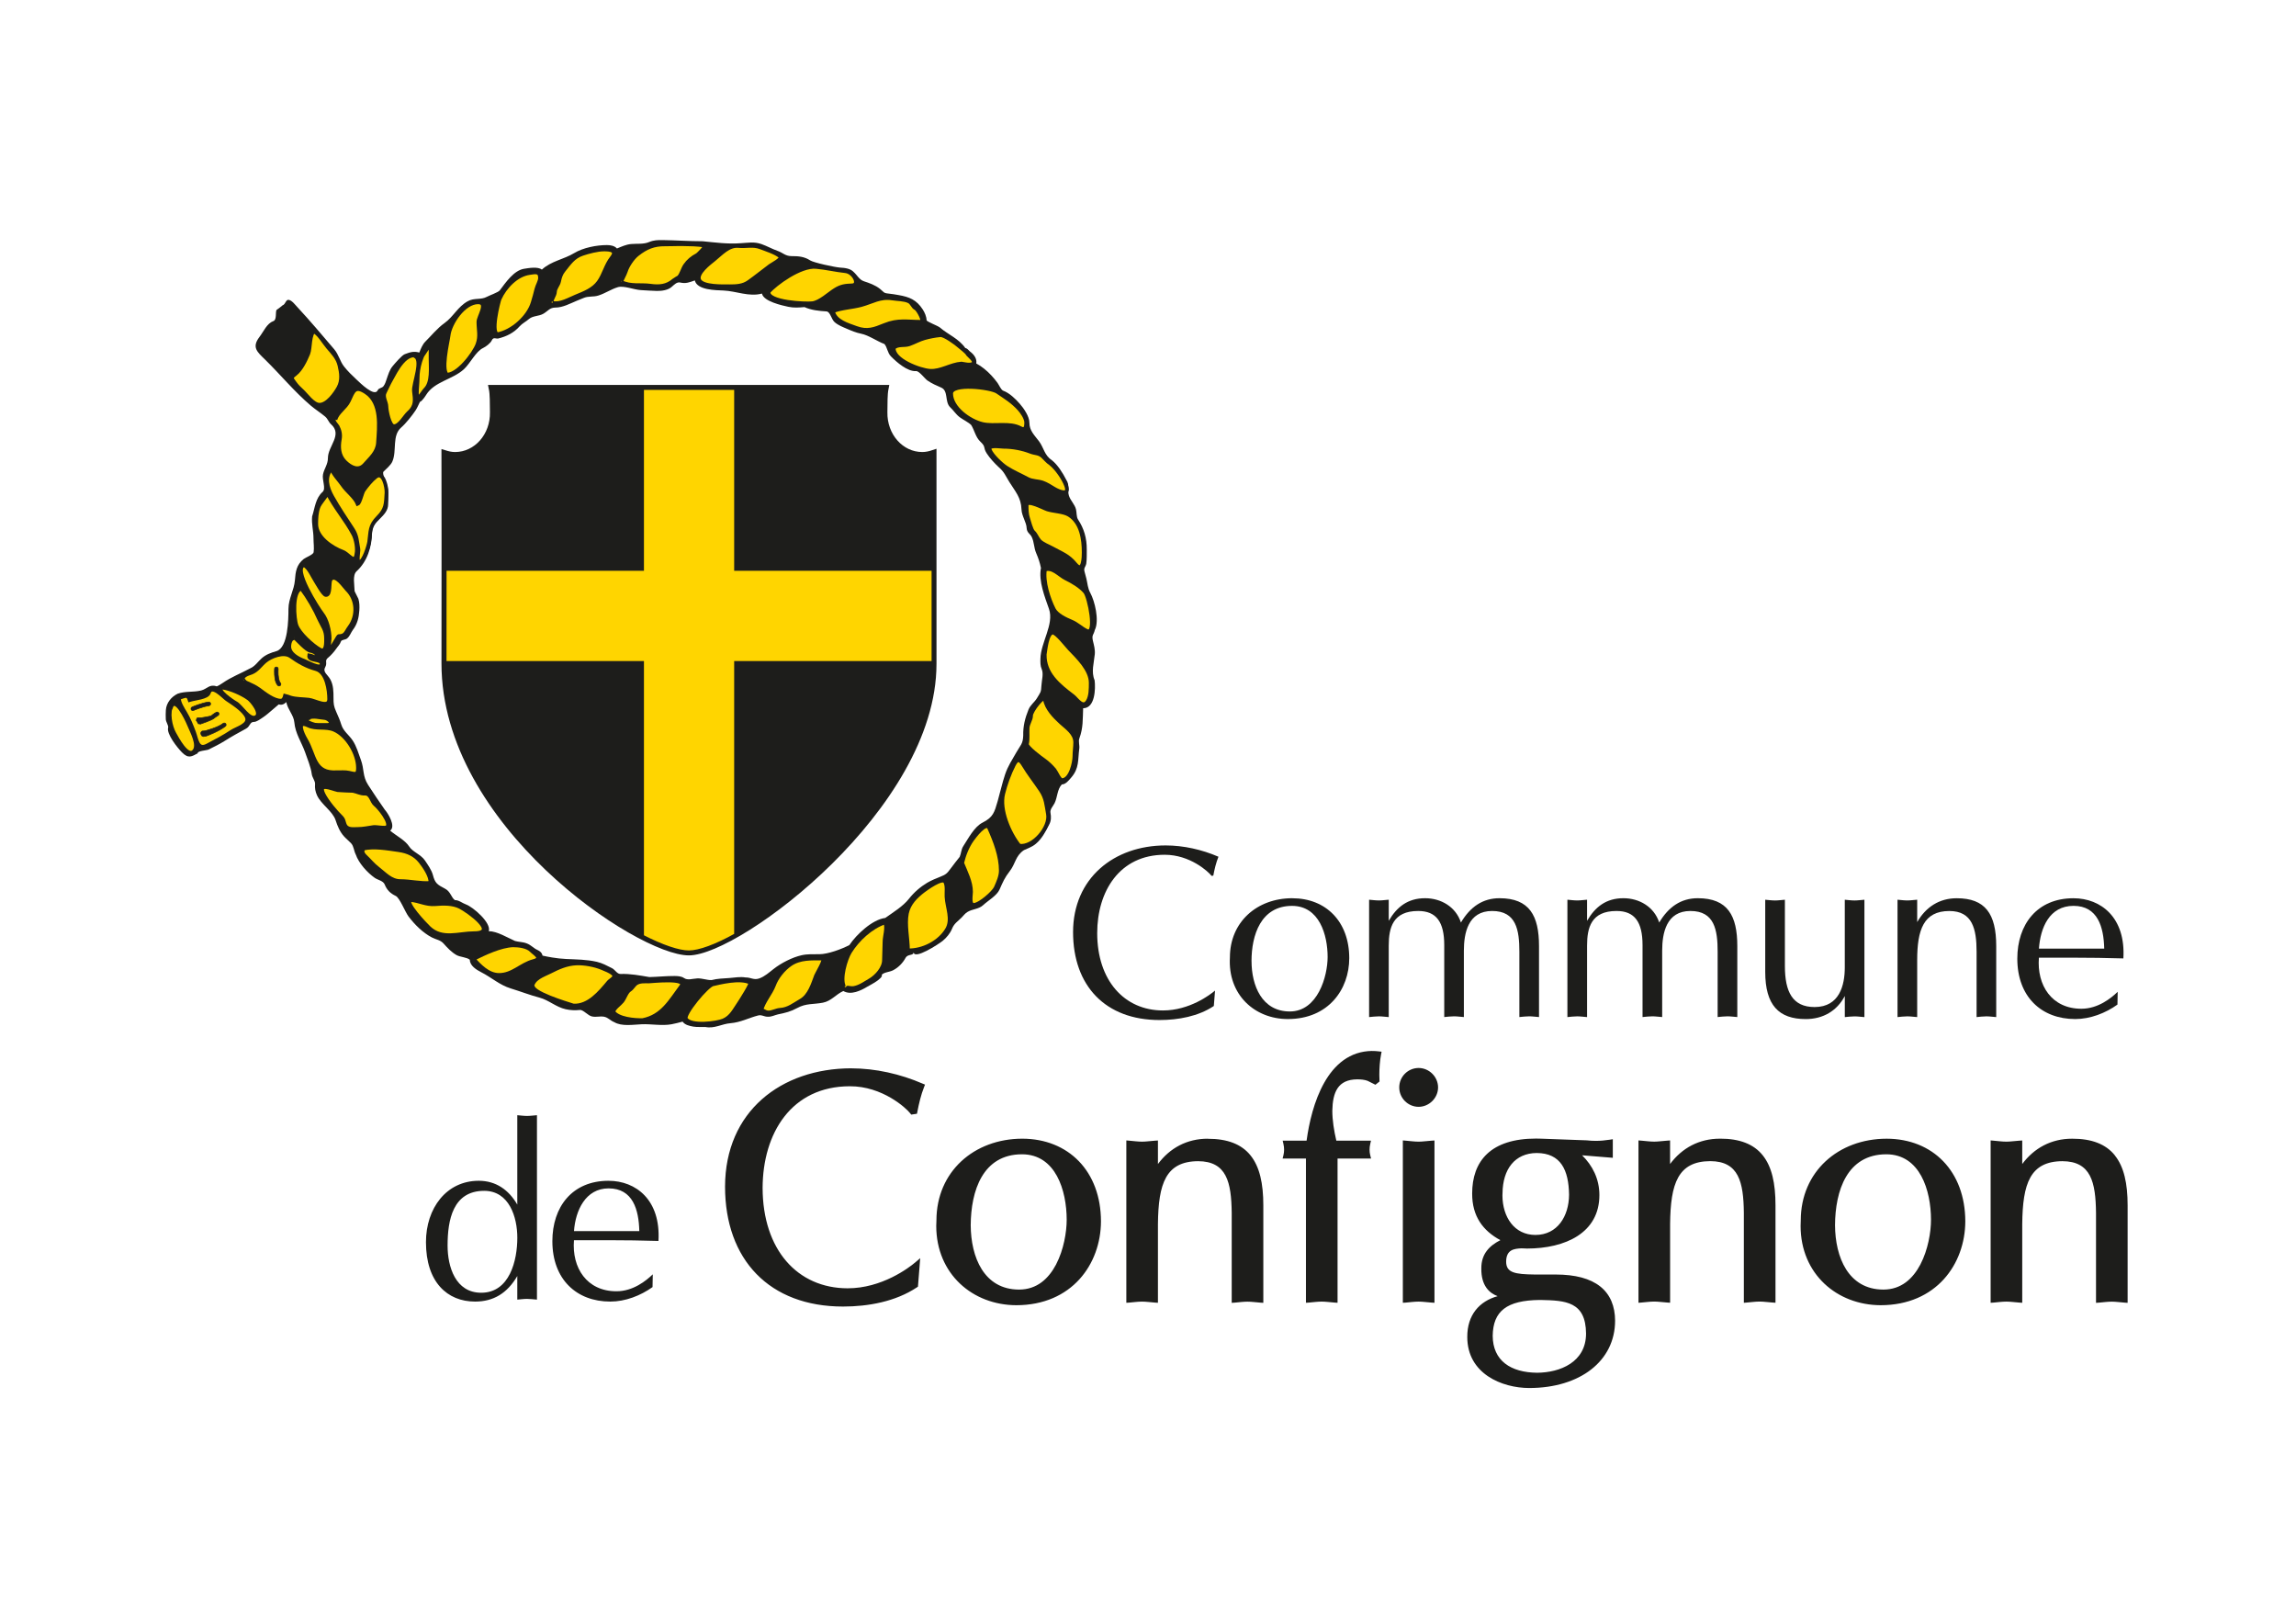 <?xml version="1.0" encoding="UTF-8"?> <svg xmlns="http://www.w3.org/2000/svg" version="1.1" viewBox="0 0 841.89 595.28"><defs><style> .cls-1 { stroke-width: 2.28px; } .cls-1, .cls-2, .cls-3 { fill: #1d1d1b; } .cls-1, .cls-2, .cls-4, .cls-5, .cls-6, .cls-7, .cls-8, .cls-9 { stroke: #1d1d1b; } .cls-2 { stroke-width: .23px; } .cls-4 { stroke-linecap: round; stroke-linejoin: round; } .cls-4, .cls-5, .cls-6, .cls-7, .cls-8, .cls-9 { fill: #ffd500; } .cls-4, .cls-6, .cls-9 { stroke-width: 1.36px; } .cls-5 { stroke-width: 1.33px; } .cls-5, .cls-6, .cls-7 { fill-rule: evenodd; } .cls-7 { stroke-width: .79px; } .cls-8 { stroke-width: 1.37px; } </style></defs><g><g id="Logo_Confignon"><g><g><g><path class="cls-3" d="M445.06,368.83c-5.67,3.79-13.05,5.13-19.9,5.13-19.8,0-31.69-12.51-31.69-32.23s14.95-31.78,33.95-31.78c6.57,0,13.32,1.53,19.36,4.14-.9,2.25-1.45,4.59-1.89,6.93l-.62.09c-1.27-1.62-7.93-7.74-17.2-7.74-16.56,0-24.75,13.41-24.75,28.72,0,17.29,9.9,28.36,24.12,28.36,9.72,0,17.29-5.76,19.09-7.29l-.45,5.67Z"></path><path class="cls-3" d="M473.85,329.31c12.34,0,20.89,8.55,20.89,21.97,0,11.43-7.65,22.32-22.51,22.32-12.16,0-22.06-8.91-21.25-22.6,0-12.96,9.9-21.7,22.87-21.7ZM458.91,352.36c0,8.91,3.78,18.46,14.04,18.46s13.86-12.96,13.86-19.98c0-8.11-3.06-18.73-13.05-18.73-11.43,0-14.86,10.71-14.86,20.26Z"></path><path class="cls-3" d="M502.02,329.85c1.17.09,2.34.27,3.6.27,1.17,0,2.25-.18,3.6-.27v7.74c2.97-5.13,7.02-8.29,13.33-8.29,5.85,0,11.25,3.15,13.14,8.91,3.42-5.76,8.01-8.91,14.14-8.91,10.98,0,14.49,6.39,14.49,17.55v26.02c-1.35-.09-2.43-.27-3.6-.27-1.27,0-2.43.17-3.6.27v-23.95c0-8.01-1.17-14.94-9.99-14.94s-10.36,8.1-10.36,14.58v24.31c-1.35-.09-2.43-.27-3.6-.27-1.26,0-2.43.17-3.6.27v-26.38c0-8.45-2.88-12.51-9.55-12.51-9.27,0-10.8,6.12-10.8,12.7v26.2c-1.35-.09-2.43-.27-3.6-.27-1.26,0-2.43.17-3.6.27v-43.03Z"></path><path class="cls-3" d="M574.73,329.85c1.17.09,2.34.27,3.61.27,1.17,0,2.25-.18,3.6-.27v7.74c2.97-5.13,7.02-8.29,13.32-8.29,5.85,0,11.25,3.15,13.14,8.91,3.42-5.76,8.01-8.91,14.13-8.91,10.98,0,14.5,6.39,14.5,17.55v26.02c-1.35-.09-2.43-.27-3.6-.27-1.27,0-2.43.17-3.61.27v-23.95c0-8.01-1.17-14.94-9.99-14.94s-10.35,8.1-10.35,14.58v24.31c-1.36-.09-2.43-.27-3.6-.27-1.26,0-2.43.17-3.6.27v-26.38c0-8.45-2.88-12.51-9.54-12.51-9.28,0-10.8,6.12-10.8,12.7v26.2c-1.35-.09-2.43-.27-3.6-.27-1.26,0-2.43.17-3.61.27v-43.03Z"></path><path class="cls-3" d="M683.65,372.89c-1.36-.09-2.43-.27-3.6-.27-1.26,0-2.43.17-3.6.27v-7.74c-2.88,5.49-8.01,8.46-14.32,8.46-9.9,0-14.86-5.12-14.86-17.29v-26.46c1.17.09,2.34.27,3.61.27,1.17,0,2.25-.18,3.6-.27v24.3c0,9.45,2.79,15.04,10.89,15.04,9.18,0,11.07-8.1,11.07-14.5v-24.84c1.17.09,2.34.27,3.6.27,1.17,0,2.25-.18,3.6-.27v43.03Z"></path><path class="cls-3" d="M695.78,329.85c1.17.09,2.34.27,3.6.27,1.17,0,2.25-.18,3.61-.27v8.2c3.15-5.5,8.1-8.74,14.49-8.74,10.45,0,14.49,5.67,14.49,17.55v26.02c-1.35-.09-2.43-.27-3.6-.27-1.26,0-2.43.17-3.6.27v-23.95c0-8.37-1.53-14.94-9.99-14.94-9.45,0-11.79,6.93-11.79,18.01v20.88c-1.35-.09-2.43-.27-3.61-.27-1.26,0-2.43.17-3.6.27v-43.03Z"></path><path class="cls-3" d="M776.43,368.29c-4.41,3.16-9.99,5.31-15.49,5.31-12.42,0-21.24-8.2-21.24-22.15,0-12.51,7.2-22.14,20.61-22.14,10,0,19.18,7.02,18.28,22.06-6.12-.18-12.25-.27-18.28-.27h-12.69c-.81,10.08,4.68,18.72,15.57,18.72,6.12,0,10.89-3.87,13.32-6.21l-.09,4.68ZM771.57,347.77c-.18-7.84-2.34-15.67-11.25-15.67s-12.15,8.11-12.69,15.67h23.95Z"></path></g><path class="cls-3" d="M189.68,408.85v32.77c-3.14-5.4-7.83-8.73-14.13-8.73-11.88,0-19.36,10.08-19.36,22.5,0,14.67,7.83,21.79,18.01,21.79,6.75,0,11.79-3.06,15.48-9.36v8.64c1.17-.09,2.34-.27,3.6-.27,1.17,0,2.25.18,3.61.27v-67.61c-1.35.09-2.43.27-3.61.27-1.26,0-2.43-.18-3.6-.27ZM176.45,473.94c-9.45,0-12.33-9.54-12.33-17.29,0-9.27,1.89-20.07,13.42-20.07,9.18,0,12.15,9.63,12.15,17.2,0,8.28-2.79,20.16-13.23,20.16ZM223.16,432.89c-13.41,0-20.62,9.62-20.62,22.14,0,13.96,8.82,22.15,21.25,22.15,5.49,0,11.07-2.16,15.48-5.31l.09-4.68c-2.43,2.34-7.2,6.21-13.33,6.21-10.89,0-16.39-8.64-15.57-18.72h12.7c6.04,0,12.15.09,18.28.27.9-15.04-8.29-22.05-18.28-22.05ZM210.47,451.34c.54-7.56,4.23-15.66,12.7-15.66,8.91,0,11.07,7.83,11.25,15.66h-23.95ZM312.11,391.66c-25.71.05-46.2,15.8-46.25,43.37,0,13.33,4.04,24.36,11.51,32.03,7.47,7.68,18.33,11.94,31.74,11.94,9.25,0,19.27-1.82,27.08-7.02l.4-.27.04-.48.79-9.96-1.84,1.56c-2.3,1.96-12.24,9.5-24.8,9.48-18.37-.04-31.09-14.12-31.15-36.79.07-20.11,10.58-37.27,31.99-37.28,11.89-.05,20.66,7.98,22.14,9.93l.36.46,1.42-.21.7-.11.13-.7c.6-3.09,1.31-6.15,2.46-9.06l.36-.91-.89-.37c-8.16-3.53-17.28-5.6-26.19-5.6ZM374.86,417.46c-17.73.03-31.45,12.09-31.49,29.93-.05.65-.07,1.36-.07,2.06.03,17.62,13.34,29.03,29.39,29.06,20.36-.03,30.97-15.1,31.01-30.76-.03-18.33-11.9-30.26-28.85-30.29ZM387.28,463.51c-2.8,5.3-7.05,9.26-13.62,9.27-12.87-.02-17.66-11.89-17.72-23.6.07-12.62,4.4-25.98,18.8-26,12.38.02,16.37,13.27,16.39,23.96,0,4.53-1.09,11.07-3.86,16.36ZM442.92,417.47c-7.7-.02-13.98,3.43-18.33,9.28v-8.63l-1.06.07c-1.86.12-3.28.36-4.74.36-1.59,0-3.11-.23-4.71-.36l-1.08-.09v59.52l1.08-.07c1.61-.13,3.14-.36,4.71-.36,1.45,0,2.88.23,4.74.36l1.06.07v-28.9c.15-14.79,2.87-22.95,14.73-23.01,10.49.04,12.18,7.71,12.32,18.93v33l1.08-.07c1.61-.13,3.13-.36,4.72-.36,1.45,0,2.88.23,4.73.36l1.06.07v-35.75c0-8.02-1.34-14.1-4.66-18.26-3.32-4.17-8.54-6.15-15.66-6.13ZM503.18,385.29c-16.61.16-22.31,19.92-24.07,32.8l-.03.09h-8.75s.28,1.23.28,1.23c.16.71.24,1.41.24,2.1s-.08,1.35-.24,2l-.31,1.24h8.56v52.87l1.08-.07c1.61-.13,3.14-.36,4.71-.36,1.46,0,2.88.23,4.74.36l1.06.07v-52.87h12.29l-.31-1.24c-.17-.65-.24-1.32-.24-2s.07-1.39.24-2.09l.28-1.23h-12.71c-.85-3.64-1.47-7.52-1.47-10.98.14-6.77,2.02-11.43,9.08-11.5,1.39,0,2.71.11,3.86.54l2.29,1.15.57.29,1.1-.87.41-.33-.02-.51c-.03-.61-.05-1.25-.05-1.95,0-2.36.18-5.09.63-7.41l.2-1.05-1.05-.12c-.83-.11-1.62-.15-2.37-.14ZM520.19,391.54c-3.93,0-7.12,3.2-7.12,7.12s3.2,7.11,7.12,7.12c3.8-.02,7.1-3.18,7.12-7.12-.02-3.95-3.31-7.11-7.12-7.12ZM520.19,418.55c-1.59,0-3.11-.23-4.73-.36l-1.07-.09v59.52l1.08-.07c1.61-.13,3.14-.36,4.72-.36,1.45,0,2.87.23,4.73.36l1.07.07v-59.5l-1.06.07c-1.86.12-3.29.36-4.73.36ZM570.46,467.26h-7.67c-7.38-.09-10.52-.66-10.52-4.75.05-4.47,3.02-4.71,5.61-4.85.86,0,1.54.08,2.03.08,14.08-.02,26.55-5.74,26.55-19.6,0-5.93-2.52-10.83-6.34-14.59l11.26.92v-6.81l-1.16.18c-1.7.27-3.4.42-5.08.42-1.09,0-2.19-.06-3.29-.19l-16.76-.61c-.64-.04-1.26-.04-1.84-.04-8.24,0-14.13,2-17.98,5.62-3.83,3.61-5.46,8.71-5.46,14.5-.04,8.43,4.01,13.69,10.34,17.12-3.9,2-7.02,4.94-6.98,10.36-.09,6.24,2.88,9.05,5.98,10.17-6.61,1.84-11.2,6.82-11.13,15.04.04,13.38,12.64,18.62,22.72,18.64,18.66-.02,31.45-9.93,31.48-24.64,0-5.3-1.76-9.67-5.45-12.59-3.69-2.92-9.11-4.37-16.32-4.38ZM550.94,437.48c.08-8.84,4.52-14.72,12.55-14.77,8.82.06,11.72,6.22,11.85,15.31-.05,7.85-4.26,14.71-12.32,14.73-7.78,0-12.05-6.59-12.11-14.41,0-.28.01-.56.03-.86ZM563.63,503.27c-9.7-.09-16.23-4.42-16.29-13.52.12-9.07,5.14-13.01,17.13-13.16.13,0,.28,0,.44,0,9.14.18,16.56.57,16.66,12.32-.02,10.5-9.52,14.3-17.95,14.36ZM630.71,417.46c-7.69-.02-13.97,3.43-18.33,9.28v-8.64l-1.06.08c-1.85.12-3.29.36-4.73.36-1.59,0-3.12-.23-4.73-.36l-1.07-.08v59.52l1.08-.09c1.61-.12,3.14-.36,4.73-.36,1.44,0,2.87.24,4.73.36l1.06.07v-28.91c.15-14.79,2.87-22.95,14.72-23,10.48.03,12.19,7.71,12.32,18.92v33.01l1.08-.09c1.61-.12,3.14-.36,4.73-.36,1.45,0,2.87.24,4.73.36l1.06.07v-35.75c0-8.03-1.34-14.11-4.66-18.27-3.32-4.17-8.54-6.15-15.66-6.13ZM691.78,417.47h0c-17.73.02-31.45,12.08-31.48,29.92-.04.66-.06,1.37-.06,2.08.02,17.6,13.34,29.01,29.38,29.04,20.36-.03,30.97-15.1,31.01-30.76-.04-18.33-11.9-30.26-28.85-30.28ZM704.2,463.51c-2.8,5.3-7.05,9.26-13.61,9.27-12.87-.02-17.66-11.89-17.73-23.6.07-12.62,4.4-25.98,18.8-26,12.39.02,16.37,13.27,16.39,23.96.01,4.52-1.09,11.07-3.86,16.36ZM775.49,423.6c-3.32-4.17-8.54-6.15-15.66-6.13-7.69-.02-13.97,3.43-18.32,9.27v-8.62l-1.06.07c-1.86.12-3.29.36-4.74.36-1.59,0-3.11-.23-4.72-.36l-1.07-.09v59.52l1.07-.07c1.62-.13,3.14-.36,4.72-.36,1.45,0,2.88.23,4.74.36l1.06.07v-28.9c.15-14.79,2.86-22.95,14.73-23.01,10.48.04,12.19,7.71,12.32,18.93v33l1.08-.07c1.61-.13,3.13-.36,4.72-.36,1.44,0,2.87.23,4.73.36l1.06.07v-35.75c0-8.02-1.34-14.1-4.66-18.26Z"></path></g><g><path class="cls-3" d="M401.5,230.87c1.63-3.52-.07-10.5-1.73-13.54-.94-1.72-.96-3.32-1.43-5.25-.22-.84-.44-1.68-.67-2.52-.38-1.43.39-1.61.64-2.95.23-1.7.17-3.43.18-5.16.02-4.09-.97-7.62-3.22-11.03-.6-.92-.45-2.6-.73-3.69-.46-1.84-1.97-3.15-2.57-4.93-.69-2.03.43-3.81-1.02-5.93-1.29-2.52-3.08-5.42-5.3-7.19-2.73-1.8-2.89-4.53-4.69-6.93-1.63-2.18-3.5-3.85-3.5-6.74.03-2.28-2.06-5.32-3.56-7.01-1.61-1.83-3.76-3.92-6.07-4.77-.79-.33-1.55-2.15-2.05-2.83-1.41-1.93-3.02-3.7-4.89-5.2-.91-.73-1.88-1.4-2.92-1.95.33-1.81-.94-3.38-2.31-4.39-.55-.48-1.02-1.18-1.7-1.26-2.5-3.54-6.22-4.86-9.31-7.52-.77-.66-4.88-2.15-4.9-2.69-.04-1.36-.69-2.84-1.42-3.96-2.31-3.54-4.88-4.56-8.88-5.26-1.19-.21-2.37-.41-3.57-.53-2.04-.19-1.73-.56-3.21-1.73-1.76-1.39-3.84-2.12-5.94-2.81-1.65-.55-2.45-2.26-3.7-3.37-1.2-1.31-3.29-1.53-4.97-1.62-1.99-.15-9.74-1.81-11-2.65-2.21-1.42-4.32-1.56-6.82-1.56-2.28,0-3.13-1.23-5.17-1.94-1.99-.7-3.87-1.78-5.88-2.48-2.74-.95-4.86-.45-7.62-.31-4.73.37-9.38-.28-13.94-.72-4.85,0-9.79-.37-14.71-.43-1.75-.02-3.23.01-4.9.72-2.05.87-4.37.53-6.61.73-1.88.17-3.45.93-5.19,1.63-.89-1.01-2.42-1.25-3.69-1.25-3.81,0-8.74.97-12.01,2.95-3.78,2.29-8.45,2.91-11.84,6.05-1.42-1.19-4.87-.57-6.52-.31-3.77.6-6.8,5.12-8.92,7.93-.53.7-3.81,1.85-4.74,2.36-2.18,1.19-4.63.29-6.98,1.6-3.69,2.04-5.3,5.72-8.55,8.03-2.64,1.87-4.82,4.62-7.03,6.8-1.01,1-1.67,2.66-2.19,3.99-2.09-.56-3.34-.15-5.37.62-1.06.41-3.58,3.37-4.38,4.33-1.18,1.38-1.63,3.11-2.22,4.76-.37,1.01-.47,1.62-1.12,2.56-.59.86-1.75.62-2.16,1.56-1.16,2.59-6.45-2.68-7.81-3.96-1.6-1.49-3.19-3.03-4.54-4.75-1.5-1.88-1.93-4.35-3.6-6.31-4.61-5.4-8.74-10.32-13.56-15.51-.76-.81-1.86-2.31-3.01-2.59-1.25-.32-1.18,1.63-2.42,2,.19-.05-2.24,1.8-2.17,1.66-.45.81.15,3.62-1.11,4.08-2.46.91-3.5,3.67-5.15,5.84-2.9,3.81-.83,5.47,2.05,8.28,5.67,5.55,10.75,11.77,16.8,16.91,1.64,1.39,3.54,2.58,5.25,4.01,1.02.87,1.25,2.01,2.1,2.76,4.42,3.87-1.09,8.04-1.09,12.42,0,2.34-1.34,3.83-1.79,5.94-.46,2.08,1.2,5.27-.17,6.49-2.63,2.34-2.83,5.93-3.83,8.98-.27,2.78.5,5.29.5,8.03,0,1.66.28,3.44.05,5.1-.12.86-2.92,1.92-3.64,2.48-2.7,2.16-2.98,4.67-3.23,7.83-.29,3.6-2.33,6.64-2.36,10.44-.02,3.8-.09,14.3-4.46,15.53-1.95.55-3.77,1.21-5.32,2.57-1.43,1.25-2.44,2.94-4.25,3.72-3.44,1.86-6.92,3.16-10.16,5.41-.47.32-1.58,1.04-2.12,1.19-2.71-.92-3.51.97-5.73,1.52-2.88.7-5.73.18-8.56,1.17-2.32,1.11-4.17,3.32-4.36,6.02-.07,1.07-.07,2.28-.02,3.36.05.96.97,2.21.88,2.98-.75,2.37,3.43,7.5,5.03,9.14,2.39,2.45,3.65,1.49,5.8.36-.21-.88,3.34-1.07,3.93-1.36,1.96-.97,3.94-1.93,5.81-3.09,2.63-1.66,5.28-3.14,7.99-4.6,1.5-.8,1.35-2.45,2.8-2.45,1.13,0,2.49-1.1,3.34-1.64,1.25-.82,2.39-1.86,3.53-2.82.77-.66,1.54-1.31,2.31-1.98,1.05.36,2.02-.05,2.76-.84.55,2.8,2.72,4.78,2.95,7.42.36,4.11,2.62,7.25,3.96,11,.8,2.27,2.15,5.58,2.42,7.91.15,1.36,1.33,2.56,1.22,3.79-.13,1.43.12,2.75.72,4.07,1.52,3.34,5.74,5.81,6.82,9.14.68,2.09,1.55,4.21,3.04,5.86.82.91,1.78,1.68,2.62,2.56,1.04,1.11,1.01,2.77,1.71,4.09,1.1,3.22,4.24,6.69,7.01,8.63,1.08.75,3.09,1.05,3.62,2.41.79,2,2.04,3.25,4.04,4.19,1.48.7,3.47,5.94,4.71,7.55,2.29,3.01,5.16,5.88,8.52,7.66,1.66.86,3.11.89,4.34,2.27,1.37,1.55,2.89,3.16,4.7,4.19,1.35.77,3.81.79,4.9,1.73,0,2.21,2.47,3.7,4.17,4.57,3.76,1.91,6.75,4.7,10.85,5.95,3.57,1.09,6.89,2.4,10.51,3.36,3.42.9,6.04,3.46,9.59,4.25,1.82.4,3.37.47,5.22.28,1.29-.13,3,2.14,4.52,2.39,1.46.31,2.84-.17,4.27.07,1.56.25,2.39,1.46,3.8,1.99,2.74,1.65,6.98.92,10.08.79,3.4-.16,7.54.64,10.95,0,1.37-.25,2.71-.61,4.05-.97.89,1.24,2.48,1.55,3.88,1.82,1.48.25,2.99.09,4.49.15,3.36.67,5.95-1.13,9.2-1.39,3.78-.32,6.54-1.9,10.07-2.82,1.4-.37,2.18.45,3.6.45,1.39.06,2.45-.57,3.75-.87,2.74-.56,4.63-1.01,7.08-2.34,3.19-1.75,5.83-1.27,9.37-1.94,3.09-.59,4.76-3.04,7.5-4.28,2.8,1.64,6.46-.16,8.86-1.62,1.08-.61,5.89-3.05,5.24-4.35.93-.96,2.81-.96,4.08-1.6,1.96-.99,3.6-2.66,4.64-4.57.87-1.61,3.07-.64,2.94-2.2.03,3.18,9.36-2.97,10.67-4.04,1.44-1.18,2.74-2.75,3.45-4.48.78-1.92,2.01-2.59,3.48-4.06.78-.78,1.26-1.53,2.24-2.11,1.87-1.09,4.05-.94,5.68-2.46,1.77-1.65,4.99-3.45,6-5.7,1.25-2.82,1.87-4.34,3.78-6.8,2.12-2.74,2.01-5.5,5.15-7.65,1.03-.52,2.9-1.07,4.36-2.31,2.3-1.9,3.6-4.56,4.96-7.16.7-1.34.7-2.73.44-4.17-.26-1.36.88-2.37,1.49-3.57,1.1-2.22.94-5.09,2.67-6.89,1.42,0,2.57-1.52,3.44-2.52,3-3.44,2.41-6.54,2.96-10.67.15-1.14-.38-2.62.02-3.67,1.44-3.93,1.21-7,1.39-11.07,4.39,0,4.58-7.15,4.21-10.24-1.32-3.13-.25-6.34.06-9.55.16-1.76-.29-3.25-.69-4.94-.52-2.28.32-2.07.72-4.07M280.23,107.48c.09.25-.02-.03,0,0M324.62,336.53c-4.73.56-10.6,6.08-13.18,9.95-2.84,1.48-7.85,3.35-11.04,3.35-2.13,0-4.37-.1-6.45.37-3.46.77-7.54,2.88-10.33,5.07-1.61,1.25-3.24,2.74-5.2,3.43-2.04.72-3.04-.38-5.02-.35-2.1-.34-3.89.06-5.99.21-2.19.16-4.35.19-6.49.75-1.71.06-3.44-.7-5.25-.61-1.85.09-3.49.82-4.93-.18-.91-.62-2.33-.7-3.39-.7-3.12-.02-6.14.32-9.23.39-3.68-.61-6.85-1.25-10.61-1.14-1.27.03-1.89-1.52-3.16-2.15-1.78-.89-3.53-1.85-5.49-2.3-3.79-.87-7.42-.85-11.28-1.04-1.7-.09-3.37-.25-5.06-.54-1.2-.2-2.4-.42-3.59-.69-.18-1-.95-1.69-1.84-2.07-1.39-.6-2.34-1.8-3.89-2.39-1.47-.6-2.89-.5-4.35-.91-2.74-1.2-6.57-3.59-9.63-3.59,1.01-3.07-5.77-8.88-8.37-9.81-1.34-.48-2.59-1.61-4.06-1.58-1.35-.98-1.55-3.14-3.62-4.2-2.87-1.49-3.66-2.04-4.44-5.02-.48-1.81-1.84-3.73-2.9-5.3-1.52-2.25-4.5-3.11-5.78-5.12-1.48-2.33-4.88-4.03-6.99-5.83,2.22-1.6-.83-6.43-1.98-7.71-2.15-3.01-4.05-5.93-6.1-9.06-2.08-3.2-1.38-5.73-2.63-9.12-.88-2.38-1.61-5.05-3.04-7.18-1.44-2.15-3.41-3.36-4.17-5.83-.49-1.62-1.16-3.12-1.85-4.66-.92-2.07-1-2.95-1-5.11,0-2.27-.02-4.63-1.12-6.7-1-1.88-2.92-2.71-1.93-4.53.96-1.74-.43-2.37,1.17-3.59.71-.54,2.23-2.21,2.71-2.98.67-1.01,1.51-1.71,1.92-2.93.22-.62,1.55-.53,2.18-1.02,1.08-.84,1.4-2.13,2.18-3.19,1.63-2.12,2.19-4.48,2.36-7.1.09-1.44.08-2.88-.34-4.27-.09-.31-1.4-2.7-1.4-2.86,0-2.07-.86-5.81.73-7.25,3.87-3.5,5.64-8.98,5.64-14.21,0-4.38,5.94-5.77,5.94-10.41,0-2.34.32-4.71-.42-6.95-.36-1.09-1.89-4.32-1.29-4.95,1.03-1.07,2.66-2.34,3.26-3.74,1.7-3.95-.21-9.47,3.22-12.44,1.72-1.5,4.03-4.4,5.3-6.31.66-1.04,1.05-2.03,1.58-3.1.8-.18,2.3-2.58,2.29-2.58,3.01-4.88,9.67-5.57,13.82-9.37,2.32-2.12,4.39-6.55,7.02-7.78,1.03-.49,2.74-1.75,3.22-2.83.6-1.34,1.54-.46,2.39-.68,3.04-.75,5.7-2.07,7.82-4.46.98-1.08,2.35-1.73,3.44-2.69,1.47-1.25,3.64-.94,5.33-1.96,1.69-1.02,2.29-2.22,4.36-2.22,2.7,0,5.44-1.51,7.9-2.53.79-.32,1.6-.62,2.39-.97,1.76-.78,3.54-.32,5.4-.9,2.51-.77,4.68-2.32,7.17-3.07,2.17-.66,5.84.9,8.37,1.06,1.94.12,4.02.26,5.95.31,1.77.04,4.18-.28,5.5-1.54,1.02-.86,1.86-1.83,3.13-1.53,2.02.48,3.39-.12,5.29-.78.87,3.61,7.7,3.56,10.55,3.7,4.69.21,9.31,2.39,14.07,1.12.59,2.89,7.39,4.36,9.69,4.85,2.03.43,3.88.27,5.92.11,2.48,1.14,5.36,1.41,8.04,1.58,1.42.09,1.76,2.87,3.02,3.96,1.34,1.15,2.99,1.77,4.6,2.46,1.63.7,3.3,1.4,5.05,1.74,2.82.56,5.72,2.71,8.6,3.8,1.03,1.19,1.08,3.19,2.37,4.52,2.04,2.08,6.08,5.64,9.23,5.4,1.13-.08,3.17,2.77,4.19,3.47,1.61,1.1,3.26,1.82,5.03,2.58,2.66,1.16,1.24,5.12,3.2,7.13,1.32,1.21,2.12,2.64,3.6,3.75,1.13.85,3.3,1.9,4.2,2.86,1.21,1.98,1.61,4.45,3.34,6.07,2.16,2.03.87,1.96,2.32,4.28,1.08,1.7,3,3.79,4.48,5.14,1.99,1.72,2.44,3.14,3.83,5.37,2.17,3.48,4.3,5.7,4.45,10.03.08,2.47,1.85,4.75,1.9,6.95.13,1.68,1.28,1.96,1.87,3.21.91,1.91.76,3.93,1.63,5.91.82,1.91,1.33,3.45,1.74,5.43-.95,4.77,1.42,10.63,2.94,15,1.96,5.66-3.05,12.3-3.14,18.36-.02,1.25-.05,2.51.46,3.68.77,1.77.02,4.04-.08,6-.13,2.69-.37,2.52-1.67,4.73-.93,1.5-2.38,2.45-3.07,4.13-1.27,3.11-2.03,6.12-1.94,9.55-.11,3.14-1.04,3.5-2.58,6.25-1.52,2.71-3.02,4.85-4.08,8.02-1.08,3.23-1.78,6.51-2.71,9.75-1.19,4.12-1.64,5.91-5.56,7.89-3.05,1.54-5.24,5.87-7.03,8.59-.82,1.26-.76,2.62-1.33,3.95-1.13,1.43-2.28,2.86-3.36,4.34-1.33,1.84-1.84,2.19-3.64,2.91-1.66.66-3.38,1.35-4.93,2.26-2.53,1.51-4.84,3.53-6.66,5.84-2.19,2.79-5.76,4.95-8.68,7.03"></path><path class="cls-1" d="M338.18,166.86c-7.87,0-14.11-7.1-13.93-15.76.08-3.32-.06-6.36.44-8.84h-144.35c.52,2.48.37,5.53.45,8.84.19,8.66-6.06,15.76-13.93,15.76-1.37,0-2.58-.29-3.84-.68.08,18.01,0,45,0,77.04,0,58.86,71.35,105.9,89.56,105.9s89.67-53.3,89.67-105.73v-77.28c-1.3.44-2.66.75-4.09.75Z"></path><g><path class="cls-9" d="M123,153.84c-.23.09-.46.17-.69.26-.1.33,1.32,1.91,1.48,2.22.79,1.51,1.12,3.05.81,4.73-.55,3-.31,5.99,1.87,8.21,2.04,2.04,4.98,3.66,7.27,1.03,2.11-2.42,4.64-4.47,4.86-7.96.39-5.92,1.44-14.63-4.45-18.51-4.03-2.65-4.57-.44-6.22,3.13-1.22,2.62-4.28,4.23-4.93,6.89"></path><path class="cls-9" d="M121.59,171.82c.46,1.92,2.89,4.31,3.99,5.96,1.55,2.34,4.53,4.4,5.57,6.95.85-.34,1.55-4.06,2.23-5.01,1.22-1.69,2.76-3.61,4.41-4.91,2.83-2.25,4.04,3.92,3.93,5.87-.24,4.03-.13,5.98-3.12,8.97-3.13,3.14-2.68,5.12-3.23,9.01-.2,1.37-1.99,7.43-3.67,7.43-1.04,0-.14-4.04-.28-4.74-.52-2.8-.45-4.86-2.08-7.34-2.56-3.87-5.24-7.9-7.52-11.93-1.87-3.34-2.94-7.28-.22-10.26"></path><path class="cls-6" d="M88.86,249.14c.28-1.71,2.15-2.05,3.49-2.58,2.08-.88,3.17-2.72,4.84-4.12,2.12-1.79,6.82-3.62,9.35-1.84,2.98,2.11,5.84,3.77,9.37,4.72,3.95,1.12,4.79,7.79,4.79,11.01,0,3.55-5.26.43-7.44.19-2.07-.24-4.71-.2-6.68-.78-.67-.27-1.36-.49-2.07-.66-.19.78-.6,1.79-1.57,1.79-2.62,0-5.95-2.64-7.93-4.11-1.43-1.06-3.13-1.77-4.76-2.52-.79-.35-1.35-1.82-1.38-1.09"></path><path class="cls-6" d="M120.06,180.74c2.7,5.38,6.79,9.94,9.54,15.19.93,1.76,1.56,5.18,1.1,7.2-.54,3.97-2.94-.08-4.98-.82-4.13-1.55-9.79-5.34-9.76-10.23.01-2,.09-4.11.75-6.01.63-1.86,3.11-4.15,3.34-5.32"></path><path class="cls-9" d="M111.59,207.22c1.76,1.03,3.01,4.05,4.09,5.73.52.8,2.9,5.19,3.83,5.19,1.89,0,.94-4.75,1.79-5.78,1.79-2.12,4.98,2.84,5.92,3.75,3.74,3.62,4.05,9.63.89,13.84-1.31,1.75-1.39,3.27-3.91,3.27-.31,0-2.42,4.29-3.2,4.84-.68.48-.13-3.81-.13-3.93,0-2.86-.94-6.86-2.73-9.11-1.4-1.77-11.17-16.88-6.56-17.82"></path><path class="cls-9" d="M110.5,215.76c2.52,3.4,4.94,7.55,6.56,11.27,1.2,2.62,2.49,3.85,2.49,6.99,0,1.23.25,5.52-2.24,4.13-2.63-1.46-7.51-5.88-8.58-8.8-.92-2.4-1.72-12.74,1.77-13.58"></path><path class="cls-6" d="M107.97,233.64c1.11,1.1,4.45,4.74,5.87,4.97,1.24.2,2.69,1,2.67,2.4-1.22.09-1.98-.58-3.14-.75-.4,2.31,4.58,1.05,4.58,3.22,0,2.3-5.57-.9-6.44-1.21-2.18-.79-5.44-2.54-5.44-5.21,0-.92.21-1.96.81-2.68.43-.5,2-.54,1.09-.73"></path><path class="cls-9" d="M81.56,252.08c2.98.41,7.19,2.27,9.63,4.05,1.18.86,5.1,5.66,2.52,6.84-2.38,1.1-5.34-4.26-7.3-5.24-.79-.38-7.68-5.02-4.85-5.66"></path><path class="cls-6" d="M63.06,258.29c-1.68,2.82-.59,8.07.91,10.7.91,1.59,4.7,8.93,7.08,6.5,2.24-2.18-.89-7.57-1.79-9.86-.69-1.73-5.28-11.54-6.74-5.7.18-.55.36-1.09.55-1.64"></path><path class="cls-9" d="M65.65,255.89c2.33-.76,3.2-1.44,3.89.75,1.9-.59,6.5-.91,7.03-2.63,1.05-3.41,5.51,1.63,6.62,2.36,2.15,1.43,6.36,4.09,7.32,6.56,1.1,2.88-3.72,4.06-5.54,5.27-2.88,1.92-5.89,3.48-8.95,5.09-3.63,1.91-3.88-2.15-4.88-4.84-.92-2.47-1.88-4.88-3.22-7.1-.76-1.25-2.52-4-2.26-5.46"></path><path class="cls-9" d="M131.27,281.45c0,2.68-.76,2.45-3.33,1.84-1.39-.33-2.81-.13-4.24-.19-8.84.65-8.14-6.28-11.59-12.02-1.24-2.05-3.58-7.26.91-5.08,2.79,1.38,6.45.24,9.48,1.54,4.75,2.04,8.76,8.78,8.76,13.91"></path><path class="cls-4" d="M129.48,289.96c1.58.31,2.69,1.06,4.35,1,2.23-.07,2.37,2.98,3.8,4.06,1.14.85,5.94,6.59,4.34,8.17-.65.63-3.99-.13-5,.02-1.91.28-3.82.7-5.75.7-.93,0-2.21.15-3.11-.12-2.39-.75-1.51-2.81-2.86-4.13-2.22-2.16-5.2-5.7-6.62-8.47-2.16-4.44,2.86-2.04,5.2-1.51,1.87.18,3.78.18,5.65.27"></path><path class="cls-6" d="M133.09,311.14c4.04-.97,9.13-.01,13.15.55,3.17.45,5.85,1.62,7.88,4.16,1.4,1.76,3.99,5.49,3.68,7.84-3.48.31-7.4-.67-10.95-.67s-5.73-2.69-8.3-4.65c-1.77-1.34-3-2.95-4.6-4.45-.64-.6-1.33-1.49-.86-2.44.7-1.39.48-.06,0-.35"></path><path class="cls-9" d="M150.58,329.97c3.15.25,5.63,1.8,8.98,1.52,3.07-.26,6.41-.34,9.1,1.01,3.05,1.55,14.31,9.62,5.23,9.62-5.59,0-11.71,2.57-16.5-1.91-1.29-1.21-9.35-9.63-6.81-10.24"></path><path class="cls-6" d="M173.61,351.55c4.12-2.04,9.87-4.78,14.47-4.98,2.04,0,5.21.32,6.75,1.9,1.23,1.26,4.44,2.94.76,3.89-4.53,1.16-7.59,5.07-12.58,5.07-4.15,0-7.27-3.61-9.42-5.87"></path><path class="cls-6" d="M195.1,362.06c.22-3.36,4.17-4.54,6.58-5.76,3.14-1.59,6.14-2.96,9.75-3.09,2.88-.11,6.68.59,9.34,1.72,1.26.53,2.99,1.16,4.01,2.08,1.41,1.27-.96,2.23-1.61,3.01-3.24,3.87-7.35,8.92-12.92,8.63-2.27-.73-16.06-4.81-14.81-7.49-.12.3-.22.6-.33.9"></path><path class="cls-9" d="M224.86,370.89c.5-1.52,2.31-2.6,3.29-3.8.92-1.13,1.54-3.37,2.74-4.15,1.11-.71,1.5-1.89,2.55-2.5,1.3-.77,2.96-.62,4.4-.62.87,0,14.38-1.53,11.97,1.71-4.07,5.46-6.97,11.03-14.16,12.45-2.89.09-9.04-.41-10.79-3.08"></path><path class="cls-6" d="M260.36,361.1c3.8-.89,10.94-2.71,14.75-.86.56.27-3.64,6.84-4.12,7.54-1.74,2.52-2.86,5.09-5.78,6.34-2.3.98-11.84,2.3-13.69-.56-1.08-1.67,7.84-12.42,10.01-12.75-.39.09-.78.19-1.16.28"></path><path class="cls-9" d="M279.14,370.42c.7-3.12,3.48-6.12,4.65-9.22,1.04-2.87,3.52-5.93,6.03-7.64,3.5-2.41,7.8-2.15,11.84-2.15,1.22,0-2.19,5.6-2.43,6.25-1.18,3.15-2.43,7.36-5.55,9.15-2.46,1.41-4.63,3.22-7.53,3.39-1.55.09-2.88.99-4.42.99-1.28,0-2.3-1.25-2.59-.76"></path><path class="cls-6" d="M309.52,361.79c-1.61-2.98.58-10.23,2.14-12.77,2.78-4.52,7.73-9.17,12.88-10.86.94,1.86-.22,5.04-.22,7.17,0,2.24-.19,4.48-.19,6.68,0,2.91-2.79,6.01-5.16,7.37-1.86,1.07-3.72,2.46-5.88,2.83-1.27.21-3.58-.43-3.57-.42"></path><path class="cls-9" d="M332.93,348.41c0-4.3-1.22-9.42-.39-13.55.72-3.59,3.31-6.18,6.12-8.3.96-.72,6.85-5.02,7.88-3.32.85,1.41.43,3.9.52,5.51.19,3.93,2.4,8.33.14,12.07-2.85,4.72-8.9,7.72-14.26,7.59"></path><path class="cls-9" d="M352.8,316.38c.72-2.97,1.87-5.96,3.65-8.49.8-1.13,5.11-6.92,6.25-4.34,2.19,4.89,4.27,10.32,4.27,15.67,0,2.07-1.02,4.35-1.87,6.25-.83,1.8-5.96,6.28-8.06,6.28-1.72,0-.97-3.67-.98-4.76-.01-3.73-1.91-7.26-3.26-10.61"></path><path class="cls-9" d="M373.76,310.04c5.06.77,11.4-6.72,10.5-11.61-.62-3.38-.67-5.77-2.64-8.72-2.04-3.04-4.42-6.02-6.29-9.16-1.42-2.35-2.35-2.52-3.59-.09-1.6,3.12-3.05,7.12-3.88,10.52-1.46,5.94,2.25,14.52,5.9,19.07"></path><path class="cls-9" d="M378.08,262.33c0,1.55-1.2,2.91-1.28,4.59-.1,1.94.18,3.93-.24,5.84-.26,1.14,5.27,5.22,6.21,5.87,1.48,1.04,2.72,2.25,3.89,3.62.62.74,1.85,3.75,2.73,3.75,3.22,0,4.57-6.52,4.57-8.72,0-1.71.29-3.39.29-5.11,0-3.29-3.03-5.24-5.29-7.3-2.32-2.12-5.27-5.17-5.79-8.38-.32-2-5.1,4.12-5.1,5.84"></path><path class="cls-9" d="M383.08,239.99c-.13,7,5.13,11.23,10.41,15.23,1.3.98,3.51,4.68,5.29,1.97,1.19-1.82,1.16-4.74,1.16-6.86,0-4.77-4.69-9.27-7.78-12.47-1.02-1.06-4.82-6.02-6.16-5.94-2.14.14-2.65,6.55-2.93,8.07"></path><path class="cls-9" d="M383.16,208.86c-.72,4.34,1.32,10.69,3.28,14.54,1.09,2.07,4.27,3.58,6.35,4.44,2.11.83,3.72,2.54,5.72,3.47,3.77,1.73.9-12.45-.63-14.29-1.73-2.08-4.72-3.79-7.1-4.96-2.24-1.1-4.9-4.3-7.62-3.21"></path><path class="cls-9" d="M376.44,185.25c0,1.62.04,3.27.55,4.82.33.99,1.15,4.26,1.9,4.93,1.05.99,1.31,2.12,2.21,3.18,1.01,1.2,3.39,2.06,4.72,2.8,3.62,2.02,5.84,2.61,8.53,5.87,2.93,3.56,3.01-2.81,3.01-4.3,0-4.83-.81-10.92-5.37-13.77-2.04-1.27-5.64-1.28-7.95-2.02-1.35-.42-7.59-3.86-7.59-1.5"></path><path class="cls-9" d="M385.16,169.94c-1.12-.71-1.89-1.73-2.85-2.63-1.41-1.29-2.74-1.01-4.39-1.65-3.07-1.2-6.63-1.86-9.94-1.86-1.29,0-5.89-.9-5.02,1.22.82,2.02,4.2,5.2,6.02,6.39,2.43,1.57,5.25,2.77,7.8,4.14,1.77.95,3.67.73,5.51,1.36,1.55.54,2.87,1.43,4.27,2.27,1.8,1.08,5.83,2.73,4.36-1.16-.99-2.66-3.53-6.33-5.76-8.07"></path><path class="cls-9" d="M348.77,144.27c0,5.32,6.76,10.07,11.48,11.18,4.39,1.03,9.94-.7,14.01,1.54,1.79.99,2.03-.66,2.03-2,0-1.71-1.55-3.92-2.66-5.12-2.51-2.74-4.89-4.13-7.94-6.22-2.32-1.6-16.92-3.38-16.92.62"></path><path class="cls-9" d="M327.74,127.54c-.39,4.45,9.56,8.18,13.31,8.4,3.93.24,7.55-2.37,11.48-2.65,1.11.16,2.93.66,4.04.16,1.83-.83-1.69-3.29-1.84-3.73-.19-.6-2.38-2.21-2.95-2.73-1.15-1.06-5.54-4.26-6.97-4.11-1.97.19-3.93.58-5.8,1.09-1.98.55-3.72,1.58-5.64,2.25-1.78.62-4.19-.12-5.63,1.32"></path><path class="cls-9" d="M305.42,114.09c.78,3.73,5.47,4.99,8.56,6.13,4.06,1.47,6.62.45,10.35-1.07,5.01-2.05,8.4-1.16,13.54-1.16,1.17,0-1.17-4.52-2.14-4.98-1.07-.51-1.31-2.02-2.55-2.57-1.72-.78-4.16-.72-6.01-1.02-4.53-.7-7.23,1.29-11.45,2.43-3.16.85-7.48,1.07-10.29,2.25"></path><path class="cls-5" d="M281.84,107.02c-.47,3.84,13.6,4.43,16.03,4.13,2.74-.33,6.02-3.47,8.23-4.85,2.29-1.46,3.85-1.6,6.38-1.7,2.91-.1.64-4.83-2.48-5.16-3.91-.42-6.85-1.21-10.79-1.57-5.7-.53-14.91,6.24-17.38,9.15"></path><path class="cls-8" d="M267.4,104.96c2.67,0,5.02-.09,7.18-1.63,2.75-1.96,5.28-4.04,7.81-5.9.59-.44,4.75-2.56,3.71-3.42-1.79-1.47-5.07-2.48-7.25-3.32-2.73-1.06-5.18-.22-8.06-.5-3.62-.34-6.25,2.77-8.99,4.98-1.53,1.23-6.67,5.07-5.37,7.57,1.29,2.47,8.67,2.21,10.97,2.21"></path><path class="cls-6" d="M227.8,103.37c3.43,1.76,7.12.87,10.68,1.37,3.24.45,6.02.24,8.58-1.99.31-.27,1.8-1.1,1.9-1.21.87-.94,1.42-3.05,2.2-4.2,1.19-1.73,2.62-2.89,4.46-3.86.33-.17,3.51-3.23,2.64-3.42-2.19-.5-5.48-.47-7.86-.53-2.19-.05-4.34.1-6.54.07-4.05-.05-6.95,1.12-10.18,3.7-1.67,1.32-3.62,4.2-4.21,6.21-.25.87-1.89,3.9-1.68,3.85"></path><path class="cls-6" d="M182.2,122.57c5.53-.89,11.62-6.4,13.14-11.68.47-1.62.97-3.24,1.34-4.88.29-1.27,1.34-2.86,1.34-4.13,0-2.62-1.89-2.05-3.89-1.78-4.7.66-8.96,5.1-10.93,9.48-.36.82-3.61,13.39-.4,12.92-.21.02-.41.04-.61.06"></path><path class="cls-6" d="M163.34,137.32c4.2.69,10.55-7.75,11.75-11.12,1.07-3,.33-5.16.33-8.2,0-1.94,3.78-7.17-.13-7.17-5.16,0-10.29,7.65-10.8,12.15-.26,2.29-3.13,13.69-.12,14.68-.34-.11-.69-.22-1.03-.34"></path><path class="cls-6" d="M157.04,127.22c-2.58,2.38-3.9,7.85-3.9,11.32,0,1.87-.28,3.7-.28,5.56,0,3.83,2.13-.42,3.1-1.37,2.54-2.49,1.92-7.91,1.92-11.19v-4.87c0-1.6-2.54,2.75-2.76,3.41.64-.96,1.28-1.91,1.91-2.87"></path><path class="cls-6" d="M154.07,131.01c-5.1-3.22-9,5.3-10.72,8.32-.79,1.38-1.54,3.07-2.26,4.53-.88,1.75.61,3.53.61,5.26,0,1.32,1.08,7.12,2.74,7.12,2.1,0,3.94-3.68,5.39-4.96,2.8-2.49,2.32-4.79,1.95-7.91-.31-2.63,3.72-12.04.09-12.88.74.18,1.46.35,2.2.53"></path><path class="cls-6" d="M114.82,121.35c2.03.81,3.97,4.31,5.39,5.94,1.78,2.08,3.62,3.93,4.26,6.67.66,2.79,1.05,5.54-.37,8.15-1.19,2.16-4.09,6.28-6.96,6.28-2.31,0-4.86-3.78-6.46-5.21-.91-.82-1.78-1.69-2.5-2.69-1.45-1.97-1.61-2,.13-3.36,2.11-1.64,3.73-5.04,4.73-7.46.88-2.18.29-7.32,2.46-8.6-.23.09-.45.19-.69.28"></path><path class="cls-6" d="M202.61,111.03c2.75.68,6.14-1.37,8.61-2.38,3.03-1.24,6.31-2.48,8.3-5.26,1.95-2.71,2.6-6.14,4.78-8.9,2.2-2.79-.64-3.03-2.82-3.03-2.37,0-5.66.87-7.93,1.63-3.32,1.12-4.79,3.51-6.87,6.08-.96,1.19-1.37,2.46-1.66,3.94-.29,1.42-1.46,2.42-1.53,3.87-.07,1.42-1.22,2.41-1.22,3.83,0,.61.33.41.35.21"></path><path class="cls-7" d="M113.18,263.4c1.86-.73,3.84-.05,5.76.1,1.31.07,3.37,2.04.89,1.99-1.4-.03-2.94.07-4.33-.08-.65-.18-4.78-1.39-1.68-2h-.64"></path></g><path class="cls-9" d="M342.27,208.58h-72.39v-66.31h-34.44v66.31h-72.38c0,10.59-.02,22.13-.02,34.45h72.4v100.28c7.27,3.75,13.37,5.82,17.16,5.82s10.05-2.29,17.28-6.34v-99.75h72.39v-34.45Z"></path><path class="cls-2" d="M70.09,260.1c-.15-.35,0-.75.36-.9h0s3.49-1.51,6.02-1.83h0c.36-.04.71.23.76.6h0c.04.37-.23.71-.6.76h0c-2.18.25-5.64,1.71-5.65,1.73h0c-.08.04-.18.06-.27.06h0c-.27,0-.52-.16-.64-.42h0Z"></path><path class="cls-2" d="M72,264.33h0c-.06-.37.08-1.12.46-1.18h1.35s3.62-.54,3.73-.79h0c.72-.65,1.73-1.21,1.75-1.22h0c.32-.19.74-.07.93.25h0c.18.32.07.74-.25.93h0s-.97.56-1.52,1.05h0c-1.17.86-4.86,2.01-4.96,2.08l-.92-.14"></path><path class="cls-2" d="M73.64,269.08c-.11-.36.13-.96.5-1.06l.99-.07s4.8-1.2,6.68-2.74h0c.29-.23.72-.19.96.1h0c.22.29.19.71-.11.95h0c-2.38,1.87-6.63,3.44-6.68,3.46l-.63.21c-.06.02-.87.07-.92.07h.43c-.3,0-.92-.12-1-.43l-.21-.5Z"></path><path class="cls-2" d="M101.83,251.28c-1.16-1.34-1.17-3.68-1.2-5.08h0c0-.62.03-1.03.03-1.04h0c.03-.39.35-.67.73-.63h0c.36.02.65.34.62.72h0s-.03.37-.03.95h0c-.04,1.28.22,3.6.84,4.16h0c.25.27.24.7-.03.96h0c-.13.12-.3.18-.46.18h0c-.18,0-.37-.07-.51-.22h0Z"></path></g></g></g></g></svg> 